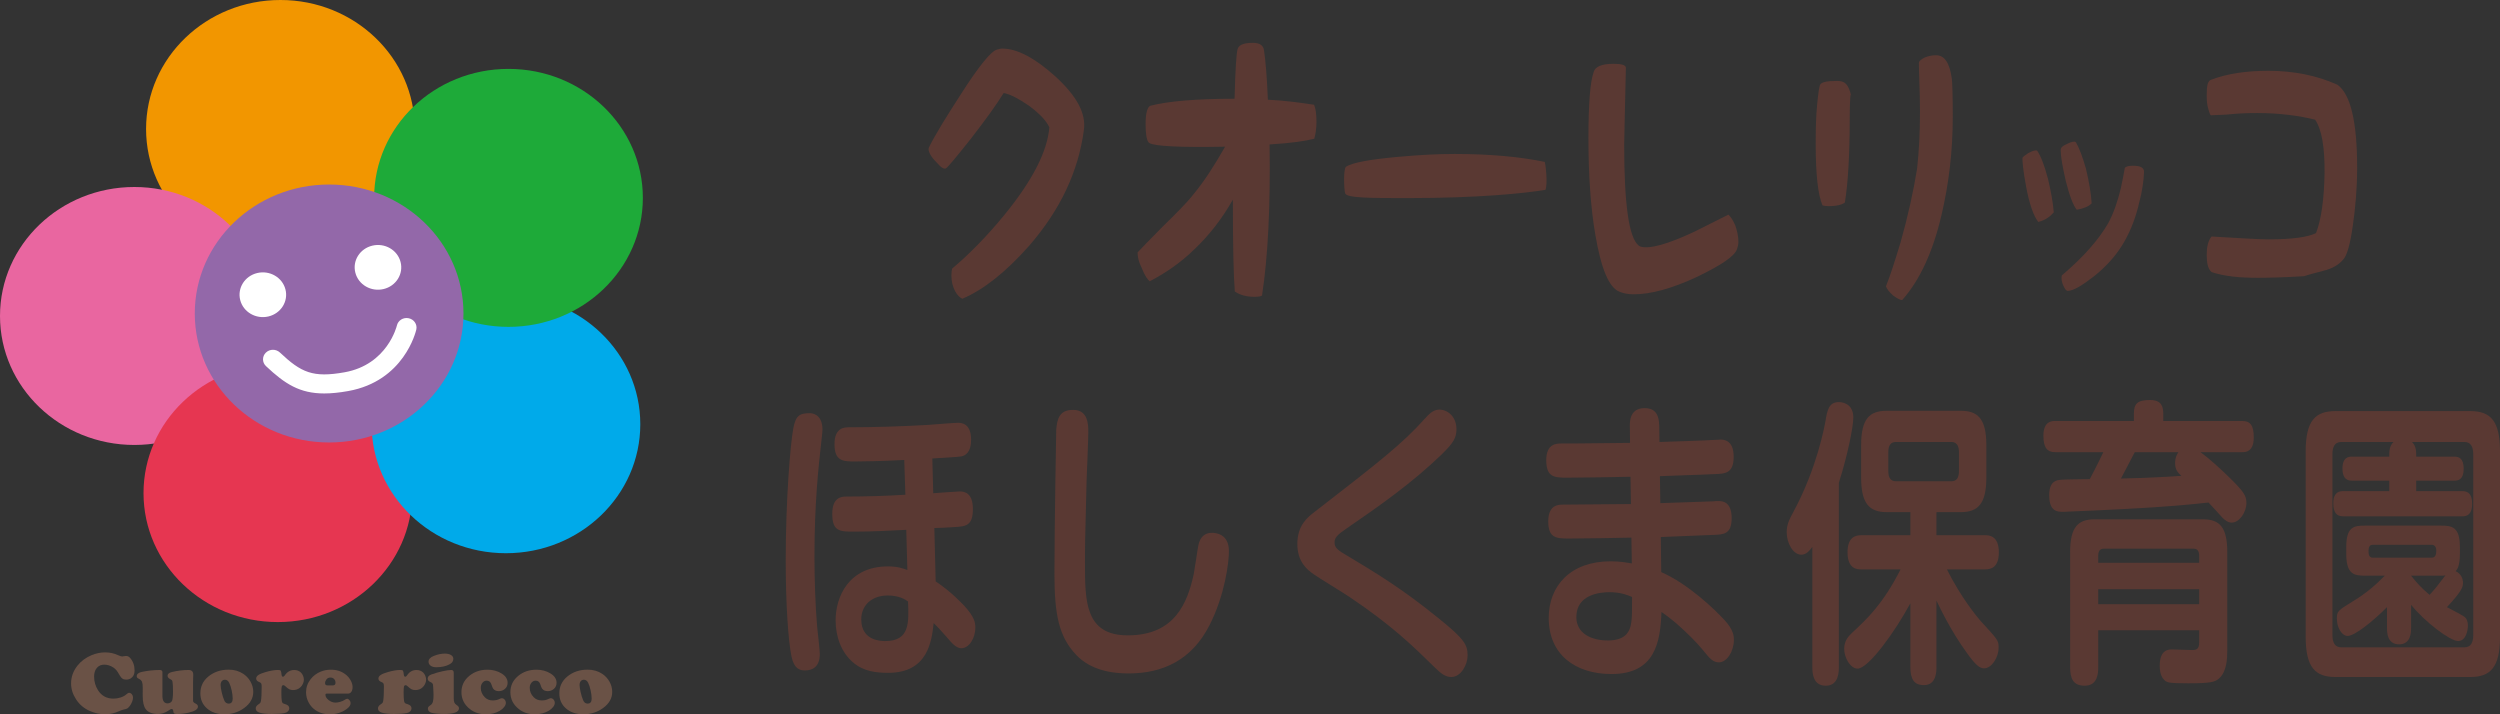 <svg width="175" height="50" viewBox="0 0 175 50" fill="none" xmlns="http://www.w3.org/2000/svg">
<rect x="0" y="0" width="175" height="50" fill="#333333" stroke="none"/>
<path d="M7.372 45.667C7.682 45.667 7.98 45.732 8.268 45.863C8.404 45.924 8.498 45.954 8.551 45.954C8.589 45.954 8.651 45.945 8.735 45.927C8.763 45.921 8.793 45.918 8.827 45.918C8.938 45.918 9.034 45.967 9.116 46.064C9.32 46.3 9.421 46.593 9.421 46.943C9.421 47.189 9.334 47.369 9.158 47.483C9.063 47.544 8.956 47.574 8.837 47.574C8.729 47.574 8.641 47.552 8.573 47.507C8.506 47.462 8.44 47.383 8.376 47.269C8.285 47.108 8.211 46.993 8.154 46.923C8.096 46.853 8.027 46.79 7.944 46.732C7.738 46.594 7.524 46.525 7.299 46.525C7.081 46.525 6.908 46.601 6.78 46.752C6.651 46.904 6.587 47.107 6.587 47.361C6.587 47.711 6.68 48.031 6.864 48.322C7.114 48.71 7.472 48.904 7.938 48.904C8.11 48.904 8.28 48.877 8.448 48.822C8.616 48.767 8.747 48.696 8.84 48.608C8.921 48.535 8.987 48.498 9.038 48.498C9.112 48.498 9.175 48.532 9.228 48.598C9.281 48.665 9.308 48.744 9.308 48.838C9.308 48.955 9.27 49.087 9.196 49.234C9.122 49.381 9.033 49.496 8.929 49.579C8.885 49.613 8.793 49.644 8.653 49.67C8.572 49.685 8.465 49.723 8.332 49.783C8.018 49.928 7.692 50 7.353 50C6.999 50 6.647 49.924 6.295 49.771C5.886 49.594 5.563 49.322 5.326 48.956C5.093 48.6 4.976 48.228 4.976 47.84C4.976 47.389 5.122 46.976 5.414 46.604C5.669 46.281 6.001 46.034 6.409 45.863C6.721 45.732 7.042 45.667 7.372 45.667Z" fill="#6A5246"/>
<path d="M11.369 47.053V48.706C11.369 49.06 11.491 49.237 11.735 49.237C11.796 49.237 11.856 49.221 11.916 49.187C11.975 49.153 12.016 49.112 12.04 49.063C12.086 48.966 12.11 48.748 12.11 48.41C12.11 48.077 12.098 47.848 12.075 47.727C12.066 47.676 12.052 47.639 12.03 47.615C12.009 47.592 11.969 47.565 11.91 47.535C11.789 47.474 11.729 47.397 11.729 47.303C11.729 47.176 11.832 47.089 12.04 47.04C12.434 46.946 12.823 46.899 13.206 46.899C13.42 46.899 13.527 47.009 13.527 47.226C13.527 47.248 13.526 47.294 13.524 47.363C13.52 47.461 13.517 47.58 13.514 47.72V49.065C13.514 49.134 13.576 49.198 13.699 49.254C13.803 49.304 13.855 49.374 13.855 49.468C13.855 49.651 13.629 49.792 13.178 49.892C12.913 49.951 12.656 49.98 12.409 49.98C12.307 49.98 12.238 49.97 12.201 49.947C12.164 49.925 12.142 49.881 12.135 49.816C12.125 49.69 12.085 49.627 12.015 49.627C11.989 49.627 11.966 49.632 11.945 49.644C11.924 49.655 11.859 49.697 11.751 49.767C11.537 49.908 11.307 49.978 11.062 49.978C10.655 49.978 10.368 49.865 10.2 49.639C10.059 49.45 9.988 49.132 9.988 48.684C9.988 48.518 9.989 48.376 9.991 48.257C9.991 48.188 9.991 48.141 9.991 48.117C9.991 47.942 9.975 47.814 9.942 47.731C9.909 47.649 9.849 47.585 9.762 47.538C9.68 47.497 9.627 47.464 9.605 47.44C9.583 47.416 9.572 47.382 9.572 47.339C9.572 47.185 9.693 47.082 9.937 47.031C10.352 46.944 10.768 46.9 11.182 46.9C11.307 46.9 11.369 46.951 11.369 47.053Z" fill="#6A5246"/>
<path d="M16.006 46.876C16.393 46.876 16.733 46.972 17.026 47.166C17.235 47.304 17.404 47.483 17.531 47.705C17.662 47.937 17.728 48.179 17.728 48.431C17.728 48.873 17.517 49.248 17.096 49.557C16.693 49.852 16.233 50 15.713 50C15.207 50 14.797 49.861 14.483 49.584C14.178 49.316 14.026 48.966 14.026 48.535C14.026 48.055 14.212 47.662 14.585 47.357C14.975 47.036 15.448 46.876 16.006 46.876ZM15.752 47.58C15.659 47.58 15.584 47.613 15.527 47.679C15.471 47.745 15.443 47.833 15.443 47.943C15.443 48.065 15.467 48.231 15.515 48.442C15.563 48.652 15.619 48.839 15.685 49.001C15.75 49.168 15.857 49.252 16.006 49.252C16.194 49.252 16.288 49.137 16.288 48.907C16.288 48.736 16.265 48.542 16.217 48.325C16.169 48.107 16.111 47.929 16.044 47.794C15.974 47.655 15.877 47.585 15.752 47.58Z" fill="#6A5246"/>
<path d="M19.441 46.898C19.553 46.898 19.622 46.913 19.646 46.943C19.67 46.974 19.692 47.071 19.711 47.236C19.722 47.326 19.755 47.37 19.809 47.37C19.852 47.37 19.892 47.341 19.931 47.282C20.1 47.028 20.321 46.9 20.595 46.9C20.787 46.9 20.945 46.96 21.068 47.081C21.127 47.139 21.176 47.215 21.214 47.307C21.252 47.4 21.272 47.489 21.272 47.575C21.272 47.67 21.248 47.768 21.202 47.869C21.155 47.969 21.095 48.053 21.02 48.117C20.885 48.242 20.719 48.304 20.521 48.304C20.414 48.304 20.323 48.285 20.25 48.249C20.177 48.212 20.081 48.138 19.962 48.026C19.918 47.983 19.876 47.962 19.838 47.962C19.779 47.962 19.74 47.994 19.722 48.058C19.704 48.122 19.695 48.257 19.695 48.462C19.695 48.769 19.707 48.979 19.73 49.09C19.745 49.151 19.766 49.194 19.793 49.217C19.819 49.24 19.875 49.265 19.962 49.288C20.153 49.344 20.248 49.439 20.248 49.575C20.248 49.659 20.218 49.731 20.157 49.794C20.095 49.855 20.014 49.897 19.912 49.917C19.709 49.958 19.41 49.979 19.016 49.979C18.641 49.979 18.356 49.947 18.161 49.883C17.988 49.827 17.901 49.728 17.901 49.588C17.901 49.482 17.964 49.387 18.091 49.304C18.153 49.266 18.195 49.23 18.218 49.199C18.242 49.167 18.258 49.124 18.266 49.069C18.3 48.884 18.317 48.541 18.317 48.041C18.317 47.95 18.306 47.884 18.285 47.844C18.264 47.805 18.221 47.773 18.158 47.748C18.008 47.692 17.932 47.609 17.932 47.501C17.932 47.404 17.984 47.32 18.088 47.25C18.192 47.179 18.365 47.109 18.609 47.04C18.935 46.947 19.212 46.9 19.441 46.898Z" fill="#6A5246"/>
<path d="M24.373 48.551H22.879C22.813 48.551 22.78 48.578 22.78 48.633C22.78 48.766 22.855 48.89 23.005 49.007C23.154 49.124 23.314 49.182 23.486 49.182C23.588 49.182 23.7 49.163 23.824 49.126C23.948 49.089 24.05 49.042 24.131 48.987C24.203 48.938 24.26 48.913 24.303 48.913C24.358 48.913 24.412 48.946 24.464 49.011C24.517 49.077 24.544 49.144 24.544 49.212C24.544 49.36 24.449 49.501 24.258 49.637C23.921 49.879 23.532 50 23.092 50C22.647 50 22.274 49.876 21.973 49.627C21.827 49.506 21.706 49.358 21.611 49.185C21.486 48.955 21.424 48.714 21.424 48.459C21.424 48.118 21.531 47.81 21.748 47.538C21.934 47.302 22.171 47.126 22.46 47.01C22.676 46.923 22.91 46.879 23.162 46.879C23.564 46.879 23.907 46.989 24.188 47.209C24.33 47.318 24.444 47.449 24.531 47.599C24.631 47.77 24.681 47.937 24.681 48.1C24.681 48.232 24.652 48.34 24.595 48.424C24.538 48.508 24.464 48.551 24.373 48.551ZM22.962 47.98H23.283C23.418 47.98 23.486 47.92 23.486 47.8C23.486 47.69 23.453 47.601 23.388 47.532C23.322 47.463 23.236 47.428 23.13 47.428C23.012 47.428 22.918 47.472 22.85 47.562C22.787 47.646 22.755 47.73 22.755 47.816C22.755 47.877 22.77 47.919 22.801 47.944C22.832 47.968 22.885 47.98 22.962 47.98Z" fill="#6A5246"/>
<path d="M27.998 46.898C28.11 46.898 28.179 46.913 28.203 46.943C28.228 46.974 28.25 47.071 28.268 47.236C28.279 47.326 28.312 47.37 28.367 47.37C28.409 47.37 28.449 47.341 28.488 47.282C28.657 47.028 28.879 46.9 29.152 46.9C29.344 46.9 29.502 46.96 29.626 47.081C29.685 47.139 29.733 47.215 29.772 47.307C29.81 47.4 29.829 47.489 29.829 47.575C29.829 47.67 29.805 47.768 29.759 47.869C29.712 47.969 29.652 48.053 29.578 48.117C29.442 48.242 29.276 48.304 29.079 48.304C28.971 48.304 28.88 48.285 28.807 48.249C28.734 48.212 28.638 48.138 28.519 48.026C28.475 47.983 28.433 47.962 28.395 47.962C28.336 47.962 28.297 47.994 28.279 48.058C28.261 48.122 28.253 48.257 28.253 48.462C28.253 48.769 28.264 48.979 28.288 49.09C28.302 49.151 28.323 49.194 28.35 49.217C28.376 49.24 28.433 49.265 28.52 49.288C28.71 49.344 28.805 49.439 28.805 49.575C28.805 49.659 28.775 49.731 28.714 49.794C28.652 49.855 28.571 49.897 28.469 49.917C28.266 49.958 27.967 49.979 27.573 49.979C27.198 49.979 26.913 49.947 26.718 49.883C26.545 49.827 26.458 49.728 26.458 49.588C26.458 49.482 26.521 49.387 26.648 49.304C26.71 49.266 26.752 49.23 26.775 49.199C26.799 49.167 26.815 49.124 26.823 49.069C26.857 48.884 26.874 48.541 26.874 48.041C26.874 47.95 26.863 47.884 26.842 47.844C26.821 47.805 26.779 47.773 26.715 47.748C26.565 47.692 26.489 47.609 26.489 47.501C26.489 47.404 26.541 47.32 26.645 47.25C26.749 47.179 26.922 47.109 27.166 47.04C27.492 46.947 27.77 46.9 27.998 46.898Z" fill="#6A5246"/>
<path d="M31.761 47.089V48.861C31.761 49.001 31.774 49.104 31.801 49.169C31.828 49.235 31.881 49.294 31.961 49.35C32.027 49.394 32.071 49.432 32.093 49.464C32.115 49.495 32.127 49.535 32.127 49.584C32.127 49.847 31.78 49.978 31.087 49.978C30.715 49.978 30.419 49.949 30.201 49.893C30.127 49.872 30.067 49.836 30.021 49.786C29.976 49.735 29.953 49.676 29.953 49.612C29.953 49.556 29.965 49.514 29.988 49.483C30.012 49.453 30.071 49.404 30.166 49.337C30.232 49.291 30.279 49.214 30.306 49.108C30.334 49.002 30.348 48.845 30.348 48.636C30.348 48.569 30.343 48.443 30.333 48.259C30.324 48.075 30.317 47.968 30.312 47.937C30.3 47.854 30.241 47.79 30.134 47.745C30.003 47.69 29.938 47.608 29.938 47.501C29.938 47.373 30.023 47.277 30.195 47.214C30.432 47.127 30.686 47.052 30.958 46.991C31.228 46.931 31.439 46.9 31.587 46.9C31.703 46.899 31.761 46.963 31.761 47.089ZM31.132 45.752C31.316 45.752 31.463 45.785 31.571 45.852C31.679 45.918 31.733 46.007 31.733 46.119C31.733 46.275 31.651 46.399 31.488 46.491C31.23 46.636 30.917 46.707 30.551 46.707C30.396 46.707 30.273 46.679 30.182 46.623C30.059 46.549 29.998 46.448 29.998 46.317C29.998 46.142 30.128 46.005 30.388 45.906C30.653 45.803 30.901 45.752 31.132 45.752Z" fill="#6A5246"/>
<path d="M34.125 46.879C34.502 46.879 34.835 46.97 35.123 47.151C35.397 47.323 35.533 47.539 35.533 47.795C35.533 47.971 35.47 48.114 35.342 48.224C35.224 48.328 35.081 48.381 34.913 48.381C34.737 48.381 34.605 48.319 34.516 48.197C34.489 48.159 34.449 48.06 34.395 47.902C34.338 47.731 34.229 47.645 34.068 47.645C33.952 47.645 33.854 47.694 33.774 47.791C33.694 47.889 33.655 48.009 33.655 48.151C33.655 48.395 33.746 48.612 33.928 48.801C34.077 48.954 34.263 49.03 34.487 49.03C34.593 49.03 34.682 49.021 34.754 49.004C34.826 48.986 34.92 48.951 35.037 48.898C35.067 48.884 35.099 48.877 35.136 48.877C35.208 48.877 35.271 48.91 35.326 48.975C35.381 49.04 35.409 49.116 35.409 49.203C35.409 49.295 35.37 49.391 35.291 49.492C35.212 49.593 35.11 49.681 34.983 49.755C34.707 49.918 34.382 50 34.007 50C33.571 50 33.199 49.878 32.892 49.634C32.498 49.325 32.301 48.931 32.301 48.453C32.301 47.993 32.484 47.613 32.85 47.312C33.2 47.023 33.625 46.879 34.125 46.879Z" fill="#6A5246"/>
<path d="M37.552 46.879C37.929 46.879 38.261 46.97 38.55 47.151C38.823 47.323 38.959 47.539 38.959 47.795C38.959 47.971 38.896 48.114 38.769 48.224C38.65 48.328 38.507 48.381 38.34 48.381C38.164 48.381 38.032 48.319 37.942 48.197C37.915 48.159 37.875 48.06 37.822 47.902C37.764 47.731 37.656 47.645 37.494 47.645C37.378 47.645 37.28 47.694 37.2 47.791C37.121 47.889 37.081 48.009 37.081 48.151C37.081 48.395 37.172 48.612 37.354 48.801C37.503 48.954 37.689 49.03 37.914 49.03C38.019 49.03 38.108 49.021 38.18 49.004C38.253 48.986 38.347 48.951 38.463 48.898C38.493 48.884 38.525 48.877 38.562 48.877C38.633 48.877 38.697 48.91 38.752 48.975C38.807 49.04 38.835 49.116 38.835 49.203C38.835 49.295 38.796 49.391 38.717 49.492C38.639 49.593 38.536 49.681 38.409 49.755C38.133 49.918 37.808 50 37.433 50C36.997 50 36.625 49.878 36.318 49.634C35.924 49.325 35.727 48.931 35.727 48.453C35.727 47.993 35.91 47.613 36.276 47.312C36.627 47.023 37.051 46.879 37.552 46.879Z" fill="#6A5246"/>
<path d="M41.133 46.876C41.521 46.876 41.861 46.972 42.153 47.166C42.363 47.304 42.531 47.483 42.658 47.705C42.79 47.937 42.855 48.179 42.855 48.431C42.855 48.873 42.645 49.248 42.223 49.557C41.82 49.852 41.36 50 40.84 50C40.334 50 39.924 49.861 39.611 49.584C39.306 49.316 39.153 48.966 39.153 48.535C39.153 48.055 39.339 47.662 39.712 47.357C40.102 47.036 40.575 46.876 41.133 46.876ZM40.879 47.58C40.786 47.58 40.711 47.613 40.655 47.679C40.599 47.745 40.57 47.833 40.57 47.943C40.57 48.065 40.594 48.231 40.642 48.442C40.69 48.652 40.746 48.839 40.812 49.001C40.878 49.168 40.984 49.252 41.133 49.252C41.321 49.252 41.416 49.137 41.416 48.907C41.416 48.736 41.392 48.542 41.344 48.325C41.296 48.107 41.238 47.929 41.171 47.794C41.101 47.655 41.004 47.585 40.879 47.58Z" fill="#6A5246"/>
<path d="M29.034 9.029C29.034 14.014 24.826 18.058 19.628 18.058C14.434 18.058 10.225 14.014 10.225 9.029C10.225 4.041 14.434 0 19.629 0C24.826 0 29.034 4.041 29.034 9.029Z" fill="#F29600"/>
<path d="M18.809 22.119C18.809 27.104 14.601 31.147 9.404 31.147C4.211 31.147 0 27.104 0 22.119C0 17.13 4.211 13.09 9.404 13.09C14.601 13.09 18.809 17.13 18.809 22.119Z" fill="#E966A0"/>
<path d="M28.855 34.517C28.855 39.502 24.645 43.545 19.45 43.545C14.256 43.545 10.046 39.502 10.046 34.517C10.046 29.528 14.256 25.488 19.45 25.488C24.645 25.488 28.855 29.528 28.855 34.517Z" fill="#E63651"/>
<path d="M44.821 29.695C44.821 34.681 40.612 38.725 35.414 38.725C30.222 38.725 26.011 34.681 26.011 29.695C26.011 24.708 30.222 20.668 35.414 20.668C40.612 20.668 44.821 24.708 44.821 29.695Z" fill="#00AAEA"/>
<path d="M45 13.852C45 18.837 40.79 22.881 35.594 22.881C30.4 22.881 26.189 18.837 26.189 13.852C26.189 8.864 30.4 4.823 35.594 4.823C40.79 4.823 45 8.864 45 13.852Z" fill="#1EAA39"/>
<path d="M32.443 21.944C32.443 26.93 28.235 30.973 23.038 30.973C17.843 30.973 13.634 26.93 13.634 21.944C13.634 16.957 17.843 12.916 23.038 12.916C28.235 12.916 32.443 16.957 32.443 21.944Z" fill="#9368A9"/>
<path d="M19.981 20.255C20.198 21.095 19.665 21.944 18.79 22.152C17.916 22.359 17.032 21.846 16.816 21.009C16.599 20.169 17.132 19.32 18.006 19.112C18.88 18.904 19.765 19.417 19.981 20.255Z" fill="white"/>
<path d="M28.04 18.338C28.257 19.177 27.724 20.026 26.849 20.234C25.975 20.442 25.09 19.93 24.875 19.09C24.657 18.251 25.191 17.403 26.065 17.195C26.939 16.987 27.824 17.498 28.04 18.338Z" fill="white"/>
<path d="M22.696 27.542C20.987 27.542 19.945 26.88 18.62 25.629C18.345 25.371 18.341 24.948 18.61 24.685C18.879 24.421 19.32 24.418 19.595 24.677C21.085 26.082 21.904 26.455 24.117 26.06C27.127 25.524 27.775 22.814 27.782 22.787C27.864 22.426 28.233 22.197 28.609 22.277C28.984 22.355 29.223 22.711 29.141 23.071C29.107 23.218 28.28 26.677 24.372 27.374C23.743 27.487 23.193 27.542 22.696 27.542Z" fill="white"/>
<path d="M67.229 6.645C68.522 4.622 69.372 3.578 69.798 3.467C69.917 3.445 70.036 3.4 70.155 3.4C71.21 3.4 72.452 4.067 73.881 5.355C75.361 6.711 76.041 7.934 75.871 9.111C75.48 12.022 74.221 14.689 72.043 17.201C70.393 19.067 68.828 20.29 67.365 20.912C67.211 20.845 67.025 20.69 66.854 20.378C66.684 20.045 66.599 19.69 66.599 19.29C66.599 19.09 66.616 18.934 66.65 18.801C67.79 17.845 69.032 16.601 70.325 15.023C72.264 12.644 73.319 10.6 73.455 8.911C73.234 8.444 72.775 7.955 72.026 7.4C71.312 6.911 70.733 6.6 70.257 6.511C69.763 7.311 68.998 8.377 67.943 9.733C66.922 11.022 66.361 11.689 66.225 11.778C66.089 11.867 65.868 11.733 65.527 11.334C65.153 10.956 65 10.644 65 10.422C65 10.4 65.017 10.377 65.017 10.334C65.493 9.378 66.242 8.178 67.229 6.645Z" fill="#5A3933"/>
<path d="M91.983 7.333C92.085 7.555 92.153 7.955 92.153 8.511C92.153 9.022 92.085 9.4 92 9.711C91.405 9.867 90.384 10.022 88.87 10.111C88.938 14.489 88.751 18.023 88.342 20.69C88.274 20.734 88.121 20.778 87.815 20.778C87.254 20.778 86.777 20.645 86.437 20.401C86.352 19.401 86.301 17.289 86.301 13.978C85.518 15.356 84.617 16.489 83.613 17.445C82.592 18.445 81.503 19.156 80.482 19.69C80.346 19.578 80.142 19.334 79.921 18.756C79.683 18.29 79.632 17.956 79.632 17.667C79.836 17.445 80.414 16.845 81.384 15.867C82.337 14.934 83.102 14.178 83.596 13.534C84.276 12.711 84.974 11.644 85.757 10.267C82.507 10.334 80.823 10.222 80.482 10.022C80.295 9.956 80.193 9.511 80.193 8.644C80.193 7.889 80.329 7.467 80.533 7.4C81.758 7.089 83.681 6.912 86.42 6.912C86.471 4.8 86.556 3.711 86.624 3.467C86.692 3.155 87.032 3 87.696 3C88.189 3 88.427 3.178 88.479 3.511C88.581 4.2 88.683 5.289 88.751 6.978C90.044 7.044 91.099 7.2 91.983 7.333Z" fill="#5A3933"/>
<path d="M108.129 11.333C108.197 11.488 108.35 12.888 108.18 13.288C106.717 13.533 103.467 13.866 98.585 13.866C95.931 13.866 94.263 13.866 94.161 13.533C94.076 13.266 94.025 11.777 94.229 11.666C94.689 11.377 95.914 11.155 97.904 10.977C99.35 10.844 100.643 10.777 101.834 10.777C104.318 10.778 106.428 10.978 108.129 11.333Z" fill="#5A3933"/>
<path d="M113.693 10.134C113.693 14.244 114.016 16.623 114.696 17.178C114.815 17.289 115.019 17.311 115.241 17.311C115.887 17.311 117.044 16.956 118.644 16.201C119.409 15.823 120.226 15.401 120.991 15.023C121.127 15.156 121.297 15.378 121.468 15.778C121.604 16.156 121.689 16.578 121.689 16.934C121.689 17.134 121.638 17.289 121.587 17.445C121.417 17.934 120.498 18.556 118.797 19.378C117.027 20.201 115.564 20.601 114.356 20.601C113.965 20.601 113.642 20.535 113.369 20.423C112.621 20.134 112.076 18.801 111.668 16.401C111.345 14.511 111.191 12.267 111.191 9.667C111.191 7.267 111.311 5.755 111.549 5.067C111.651 4.667 112.11 4.467 112.944 4.467C113.505 4.467 113.795 4.555 113.812 4.733C113.744 7.934 113.693 9.756 113.693 10.134Z" fill="#5A3933"/>
<path d="M127.422 5.91C127.541 5.732 127.915 5.666 128.613 5.666C129.14 5.666 129.396 5.889 129.583 6.711C129.549 6.332 129.481 6.933 129.481 8.177C129.481 10.844 129.362 12.844 129.14 14.178C129.055 14.244 128.851 14.356 128.494 14.4C128.136 14.444 127.813 14.444 127.575 14.378C127.252 13.623 127.099 12.178 127.099 10.089C127.099 9.089 127.116 8.155 127.201 7.311C127.286 6.444 127.354 5.999 127.422 5.91ZM135.52 3.866C136.116 3.866 136.473 4.399 136.626 5.489C136.66 5.732 136.694 6.599 136.694 8.155C136.694 10.578 136.422 12.844 135.912 15.022C135.299 17.667 134.363 19.645 133.156 21C132.968 21 132.781 20.867 132.526 20.689C132.271 20.467 132.101 20.267 132.016 20.044C132.305 19.333 132.645 18.267 133.036 16.977C133.564 15.111 133.938 13.4 134.194 11.821C134.33 10.621 134.398 9.311 134.398 7.799C134.398 7.154 134.381 6.377 134.347 5.466C134.33 4.777 134.313 4.421 134.33 4.354C134.347 4.266 134.483 4.154 134.738 4.021C134.959 3.933 135.231 3.866 135.52 3.866Z" fill="#5A3933"/>
<path d="M141.57 11.056C141.597 10.984 141.722 10.893 141.958 10.73C142.195 10.603 142.375 10.53 142.5 10.53C142.556 10.53 142.597 10.53 142.611 10.566C142.861 10.929 143.111 11.582 143.361 12.526C143.569 13.415 143.708 14.158 143.764 14.866C143.528 15.138 143.194 15.41 142.681 15.537C142.361 15.138 142.055 14.303 141.819 13.016C141.611 11.928 141.57 11.293 141.57 11.056ZM146.416 14.231C146.222 14.449 145.861 14.594 145.375 14.684C145.139 14.413 144.861 13.705 144.597 12.635C144.375 11.655 144.25 10.966 144.25 10.53C144.25 10.44 144.25 10.403 144.264 10.403C144.291 10.313 144.403 10.204 144.653 10.095C144.875 9.986 145.041 9.914 145.208 9.914C145.264 9.914 145.305 9.95 145.319 9.968C145.555 10.385 145.777 10.966 146.014 11.8C146.236 12.726 146.374 13.541 146.416 14.231ZM148.735 11.764C148.791 11.655 148.999 11.601 149.305 11.601C149.819 11.601 150.083 11.727 150.083 12.036C150.055 12.671 149.958 13.396 149.749 14.158C149.527 15.156 149.166 16.1 148.722 16.88C148.222 17.769 147.541 18.567 146.597 19.328C145.75 19.982 145.139 20.363 144.722 20.363C144.625 20.345 144.541 20.218 144.444 20.018C144.361 19.837 144.305 19.637 144.305 19.456C144.305 19.383 144.319 19.328 144.333 19.274C145.833 18.005 146.902 16.789 147.583 15.61C147.958 14.903 148.235 14.104 148.458 13.18C148.555 12.726 148.652 12.236 148.735 11.764Z" fill="#5A3933"/>
<path d="M158.773 4.956C160.577 4.956 162.193 5.289 163.622 5.933C164.541 6.6 165 8.512 165 11.756C165 13.156 164.881 14.534 164.694 15.823C164.507 17.134 164.285 17.89 164.031 18.157C163.724 18.534 163.265 18.801 162.635 18.956C162.176 19.09 161.717 19.179 161.291 19.334C159.811 19.423 158.739 19.445 158.025 19.445C156.817 19.445 155.745 19.356 154.809 19.046C154.554 18.823 154.469 18.401 154.469 17.823C154.469 17.29 154.571 16.846 154.809 16.556C156.749 16.668 158.093 16.756 158.79 16.756C160.458 16.756 161.563 16.601 162.125 16.312C162.499 15.334 162.686 13.912 162.72 12.112C162.737 10.29 162.516 9.045 162.057 8.378C160.985 8.112 159.607 7.912 158.008 7.912C157.395 7.912 156.664 7.934 155.83 8.023C155.184 8.045 154.86 8.067 154.826 8.067C154.724 8.112 154.673 7.956 154.588 7.645C154.486 7.333 154.469 7 154.469 6.645C154.469 5.956 154.554 5.645 154.792 5.578C155.898 5.155 157.242 4.956 158.773 4.956Z" fill="#5A3933"/>
<path d="M57.573 30.078C57.573 30.204 57.542 30.456 57.527 30.603C57.277 32.806 57.012 35.262 57.012 38.976C57.012 40.55 57.074 42.376 57.199 43.866C57.23 44.181 57.386 45.503 57.386 45.776C57.386 46.762 56.778 46.93 56.357 46.93C55.983 46.93 55.593 46.825 55.406 45.964C55.172 44.831 55 42.229 55 39.228C55 34.968 55.328 31.064 55.53 29.994C55.702 29.029 56.03 28.924 56.7 28.924C56.762 28.924 57.573 28.924 57.573 30.078ZM65.326 34.527C65.607 34.506 67.01 34.401 67.182 34.401C67.525 34.401 68.102 34.506 68.102 35.639C68.102 36.815 67.603 36.857 66.73 36.899C66.137 36.941 66.059 36.941 65.404 36.962L65.497 40.697C66.589 41.432 67.245 42.145 67.51 42.418C68.212 43.194 68.274 43.572 68.274 43.95C68.274 44.642 67.853 45.377 67.291 45.377C66.948 45.377 66.62 45.02 66.293 44.622C65.762 44.013 65.591 43.845 65.357 43.614C65.216 44.895 64.951 47.098 62.175 47.098C61.317 47.098 60.428 46.993 59.71 46.364C58.915 45.692 58.493 44.601 58.493 43.425C58.493 41.768 59.414 39.648 62.159 39.648C62.845 39.648 63.22 39.795 63.516 39.9L63.438 37.088C62.221 37.151 61.005 37.214 59.788 37.214C58.805 37.214 58.259 37.214 58.259 35.975C58.259 34.8 58.899 34.758 59.273 34.758C60.63 34.758 62.003 34.716 63.376 34.632L63.298 32.198C61.676 32.282 60.412 32.303 59.897 32.303C59.024 32.303 58.415 32.303 58.415 31.086C58.415 29.91 59.133 29.91 59.445 29.91C61.286 29.91 63.126 29.847 64.967 29.743C65.295 29.722 66.761 29.596 67.057 29.596C67.291 29.596 67.978 29.617 67.978 30.792C67.978 31.673 67.572 31.883 67.307 31.946C67.151 31.988 65.56 32.072 65.263 32.093L65.326 34.527ZM62.144 41.684C61.036 41.684 60.288 42.355 60.288 43.362C60.288 44.874 61.707 44.874 61.972 44.874C63.672 44.874 63.626 43.614 63.563 42.103C63.361 41.956 62.924 41.684 62.144 41.684Z" fill="#5A3933"/>
<path d="M76.182 30.246C76.182 30.791 76.073 33.247 76.058 33.751C75.948 37.78 75.948 38.473 75.948 39.375C75.948 42.082 75.948 44.475 78.943 44.475C82.266 44.475 83.124 42.166 83.561 40.194C83.623 39.879 83.826 38.452 83.888 38.158C84.076 37.298 84.668 37.298 84.84 37.298C85.089 37.298 86.025 37.361 86.025 38.578C86.025 39.375 85.744 41.642 84.668 43.761C83.42 46.217 81.377 47.14 79.006 47.14C77.352 47.14 76.135 46.699 75.309 45.818C74.139 44.559 73.811 43.069 73.811 40.173C73.811 36.815 73.936 30.162 73.936 30.078C73.998 29.26 74.201 28.693 75.106 28.693C76.182 28.672 76.182 29.763 76.182 30.246Z" fill="#5A3933"/>
<path d="M92 35.849C96.555 32.324 98.161 31.064 99.705 29.343C100.033 28.987 100.314 28.672 100.751 28.672C101.312 28.672 101.952 29.134 101.952 30.057C101.952 30.666 101.718 31.022 100.906 31.82C98.816 33.834 96.539 35.429 94.246 37.003C93.591 37.444 93.419 37.654 93.419 37.969C93.419 38.283 93.575 38.472 94.121 38.787C96.352 40.13 98.052 41.138 100.673 43.257C102.497 44.726 102.732 45.125 102.732 45.88C102.732 46.531 102.264 47.391 101.593 47.391C101.156 47.391 100.844 47.119 100.454 46.741C98.91 45.23 97.491 43.824 94.496 41.809C94.106 41.536 92.296 40.445 91.953 40.193C91.501 39.879 90.814 39.333 90.814 38.074C90.814 36.773 91.532 36.206 92 35.849Z" fill="#5A3933"/>
<path d="M116.224 35.22C116.802 35.199 119.375 35.115 119.906 35.094C120.093 35.073 120.233 35.073 120.296 35.073C120.592 35.073 121.216 35.136 121.216 36.269C121.216 37.403 120.654 37.423 119.875 37.445C119.298 37.466 116.77 37.57 116.256 37.592L116.287 40.047C118.19 40.886 119.999 42.628 120.733 43.425C121.372 44.118 121.372 44.58 121.372 44.79C121.372 45.608 120.873 46.364 120.327 46.364C119.922 46.364 119.687 46.112 119.22 45.524C118.798 44.999 118.065 44.265 117.316 43.614C116.895 43.258 116.583 43.027 116.303 42.838C116.224 44.916 115.881 47.182 112.808 47.182C110.266 47.182 108.41 45.818 108.41 43.258C108.41 41.033 109.907 39.291 112.746 39.291C113.448 39.291 113.932 39.396 114.228 39.438L114.197 37.633C112.996 37.655 111.093 37.697 109.891 37.697C108.971 37.697 108.378 37.697 108.378 36.5C108.378 35.556 108.846 35.325 109.314 35.325C110.671 35.325 112.824 35.283 114.166 35.283L114.134 33.373C112.918 33.395 110.983 33.437 109.767 33.437C108.831 33.437 108.238 33.437 108.238 32.219C108.238 31.044 108.956 31.044 109.33 31.044H110.172C110.796 31.044 113.542 31.002 114.103 31.002L114.088 29.806C114.072 28.799 114.618 28.568 115.117 28.568C115.71 28.568 116.131 28.841 116.147 29.806L116.162 30.939C116.771 30.918 119.469 30.834 120.031 30.792C120.218 30.792 120.374 30.771 120.421 30.771C120.655 30.771 121.357 30.792 121.357 31.967C121.357 33.121 120.78 33.163 120.062 33.185C118.33 33.269 118.128 33.248 116.194 33.331L116.224 35.22ZM112.652 41.453C111.982 41.453 110.344 41.621 110.344 43.195C110.344 44.328 111.373 44.832 112.543 44.832C113.667 44.832 114.103 44.349 114.197 43.51C114.244 43.132 114.244 42.901 114.244 41.789C113.947 41.663 113.479 41.453 112.652 41.453Z" fill="#5A3933"/>
<path d="M128.719 46.699C128.719 47.013 128.719 48 127.799 48C126.941 48 126.863 47.181 126.863 46.699V38.283C126.691 38.514 126.457 38.829 126.098 38.829C125.506 38.829 125.069 38.011 125.069 37.255C125.069 36.709 125.256 36.353 125.552 35.807C127.19 32.764 127.721 29.826 127.783 29.469C127.908 28.714 128.017 28.147 128.719 28.147C128.844 28.147 129.733 28.168 129.733 29.238C129.733 29.889 129.312 31.946 128.719 33.792L128.719 46.699ZM130.279 39.857C130.029 39.857 129.327 39.857 129.327 38.661C129.327 37.654 129.826 37.465 130.279 37.465H133.726V35.849H132.073C130.825 35.849 130.279 35.22 130.279 33.415V31.169C130.279 29.301 130.871 28.756 132.073 28.756H137.251C138.406 28.756 139.045 29.259 139.045 31.169V33.415C139.045 35.261 138.468 35.849 137.251 35.849H135.551V37.465H138.967C139.217 37.465 139.919 37.486 139.919 38.661C139.919 39.731 139.357 39.857 138.967 39.857H136.284C137.267 41.83 138.406 43.194 138.624 43.446C139.856 44.789 139.903 44.831 139.903 45.314C139.903 46.069 139.388 46.783 138.889 46.783C138.577 46.783 138.281 46.552 137.657 45.671C136.596 44.202 135.894 42.754 135.551 42.04V46.678C135.551 46.993 135.551 47.958 134.678 47.958C133.976 47.958 133.726 47.538 133.726 46.678V42.229C132.665 44.202 130.793 46.804 130.029 46.804C129.546 46.804 129.093 46.069 129.093 45.419C129.093 44.81 129.436 44.496 129.701 44.244C130.653 43.362 131.807 42.292 133.04 39.858H130.279V39.857ZM137.127 31.652C137.127 31.19 136.955 30.938 136.596 30.938H132.712C132.338 30.938 132.182 31.19 132.182 31.652V32.974C132.182 33.457 132.353 33.688 132.712 33.688H136.596C136.955 33.688 137.127 33.457 137.127 32.974V31.652Z" fill="#5A3933"/>
<path d="M154.035 31.652C154.613 32.071 155.455 32.827 156.11 33.477C157.046 34.401 157.249 34.695 157.249 35.198C157.249 35.87 156.75 36.583 156.219 36.583C155.923 36.583 155.72 36.373 155.58 36.248C155.439 36.101 154.768 35.345 154.597 35.177C154.098 35.219 153.037 35.366 150.728 35.513C148.95 35.639 144.567 35.828 144.442 35.828C144.021 35.828 143.444 35.828 143.444 34.653C143.444 33.624 144.021 33.603 144.286 33.582C144.473 33.561 145.971 33.54 146.283 33.54C146.766 32.638 147.016 32.092 147.234 31.652H143.865C143.303 31.652 143.038 31.337 143.038 30.497C143.038 29.469 143.646 29.469 143.865 29.469H149.371V28.986C149.371 28.273 149.59 28 150.51 28C151.337 28 151.43 28.504 151.43 28.986V29.469H156.952C157.529 29.469 157.763 29.784 157.763 30.623C157.763 31.652 157.17 31.652 156.952 31.652H154.035ZM146.876 44.117V46.699C146.876 47.035 146.876 48 145.94 48C145.097 48 144.91 47.475 144.91 46.699V38.619C144.91 36.898 145.472 36.352 146.611 36.352H154.207C155.346 36.352 155.908 36.877 155.908 38.619V45.544C155.908 46.111 155.876 47.013 155.33 47.496C155.05 47.727 154.816 47.832 153.178 47.832C151.789 47.832 151.696 47.769 151.524 47.622C151.368 47.475 151.181 47.224 151.181 46.594C151.181 45.461 151.821 45.461 152.039 45.461C152.273 45.461 153.256 45.503 153.443 45.503C153.724 45.503 153.942 45.461 153.942 44.978V44.117H146.876ZM146.876 39.396H153.942V38.913C153.942 38.598 153.833 38.409 153.568 38.409H147.25C146.985 38.409 146.876 38.598 146.876 38.913V39.396ZM153.942 41.242H146.876V42.292H153.942V41.242ZM149.434 31.652C149.278 31.946 148.607 33.226 148.467 33.498C149.309 33.477 150.167 33.456 151.711 33.373C151.867 33.373 152.554 33.309 152.694 33.309C152.444 33.079 152.257 32.869 152.257 32.428C152.257 32.008 152.413 31.756 152.491 31.652H149.434Z" fill="#5A3933"/>
<path d="M175 44.579C175 46.741 174.314 47.391 172.91 47.391H163.488C162.1 47.391 161.398 46.762 161.398 44.579V31.589C161.398 29.427 162.084 28.776 163.488 28.776H172.91C174.313 28.776 175 29.427 175 31.589V44.579ZM167.247 31.966C167.247 31.61 167.247 31.232 167.544 30.938H163.894C163.394 30.938 163.27 31.337 163.27 31.799V44.453C163.27 44.978 163.441 45.314 163.894 45.314H172.504C172.972 45.314 173.128 44.957 173.128 44.453V31.799C173.128 31.232 172.925 30.938 172.504 30.938H168.838C169.135 31.232 169.135 31.589 169.135 31.966H171.802C172.114 31.966 172.457 32.071 172.457 32.806C172.457 33.645 171.989 33.645 171.802 33.645H169.135V34.38H172.364C172.8 34.38 173.05 34.611 173.05 35.261C173.05 36.08 172.629 36.142 172.364 36.142H164.018C163.55 36.142 163.332 35.87 163.332 35.219C163.332 34.38 163.847 34.38 164.018 34.38H167.247V33.645H164.627C164.362 33.645 163.972 33.561 163.972 32.806C163.972 31.966 164.455 31.966 164.627 31.966H167.247ZM168.776 43.97C168.776 44.222 168.776 45.104 167.933 45.104C167.091 45.104 167.091 44.243 167.091 43.97V42.501C166.108 43.488 164.829 44.516 164.33 44.516C163.94 44.516 163.582 43.95 163.582 43.32C163.582 42.775 163.628 42.753 164.783 42.04C165.547 41.578 166.264 40.991 166.935 40.298H165.563C164.798 40.298 164.237 40.214 164.237 38.766V38.304C164.237 36.856 164.783 36.793 165.563 36.793H170.85C171.646 36.793 172.192 36.877 172.192 38.304V38.766C172.192 39.626 172.005 39.857 171.895 39.983C172.254 40.151 172.41 40.487 172.41 40.801C172.41 41.095 172.332 41.368 171.287 42.501C171.474 42.606 172.348 43.047 172.504 43.173C172.675 43.299 172.753 43.509 172.753 43.803C172.753 44.096 172.629 44.873 172.067 44.873C171.505 44.873 169.712 43.509 168.776 42.334L168.776 43.97ZM170.227 39.039C170.523 39.039 170.539 38.724 170.539 38.535C170.539 38.283 170.414 38.136 170.227 38.136H166.093C165.89 38.136 165.797 38.283 165.797 38.535C165.797 38.724 165.797 39.039 166.093 39.039H170.227ZM170.071 41.641C170.492 41.179 170.554 41.095 171.178 40.277C171.038 40.298 171.022 40.298 170.851 40.298H168.776C169.182 40.801 169.447 41.116 170.071 41.641Z" fill="#5A3933"/>
</svg>
